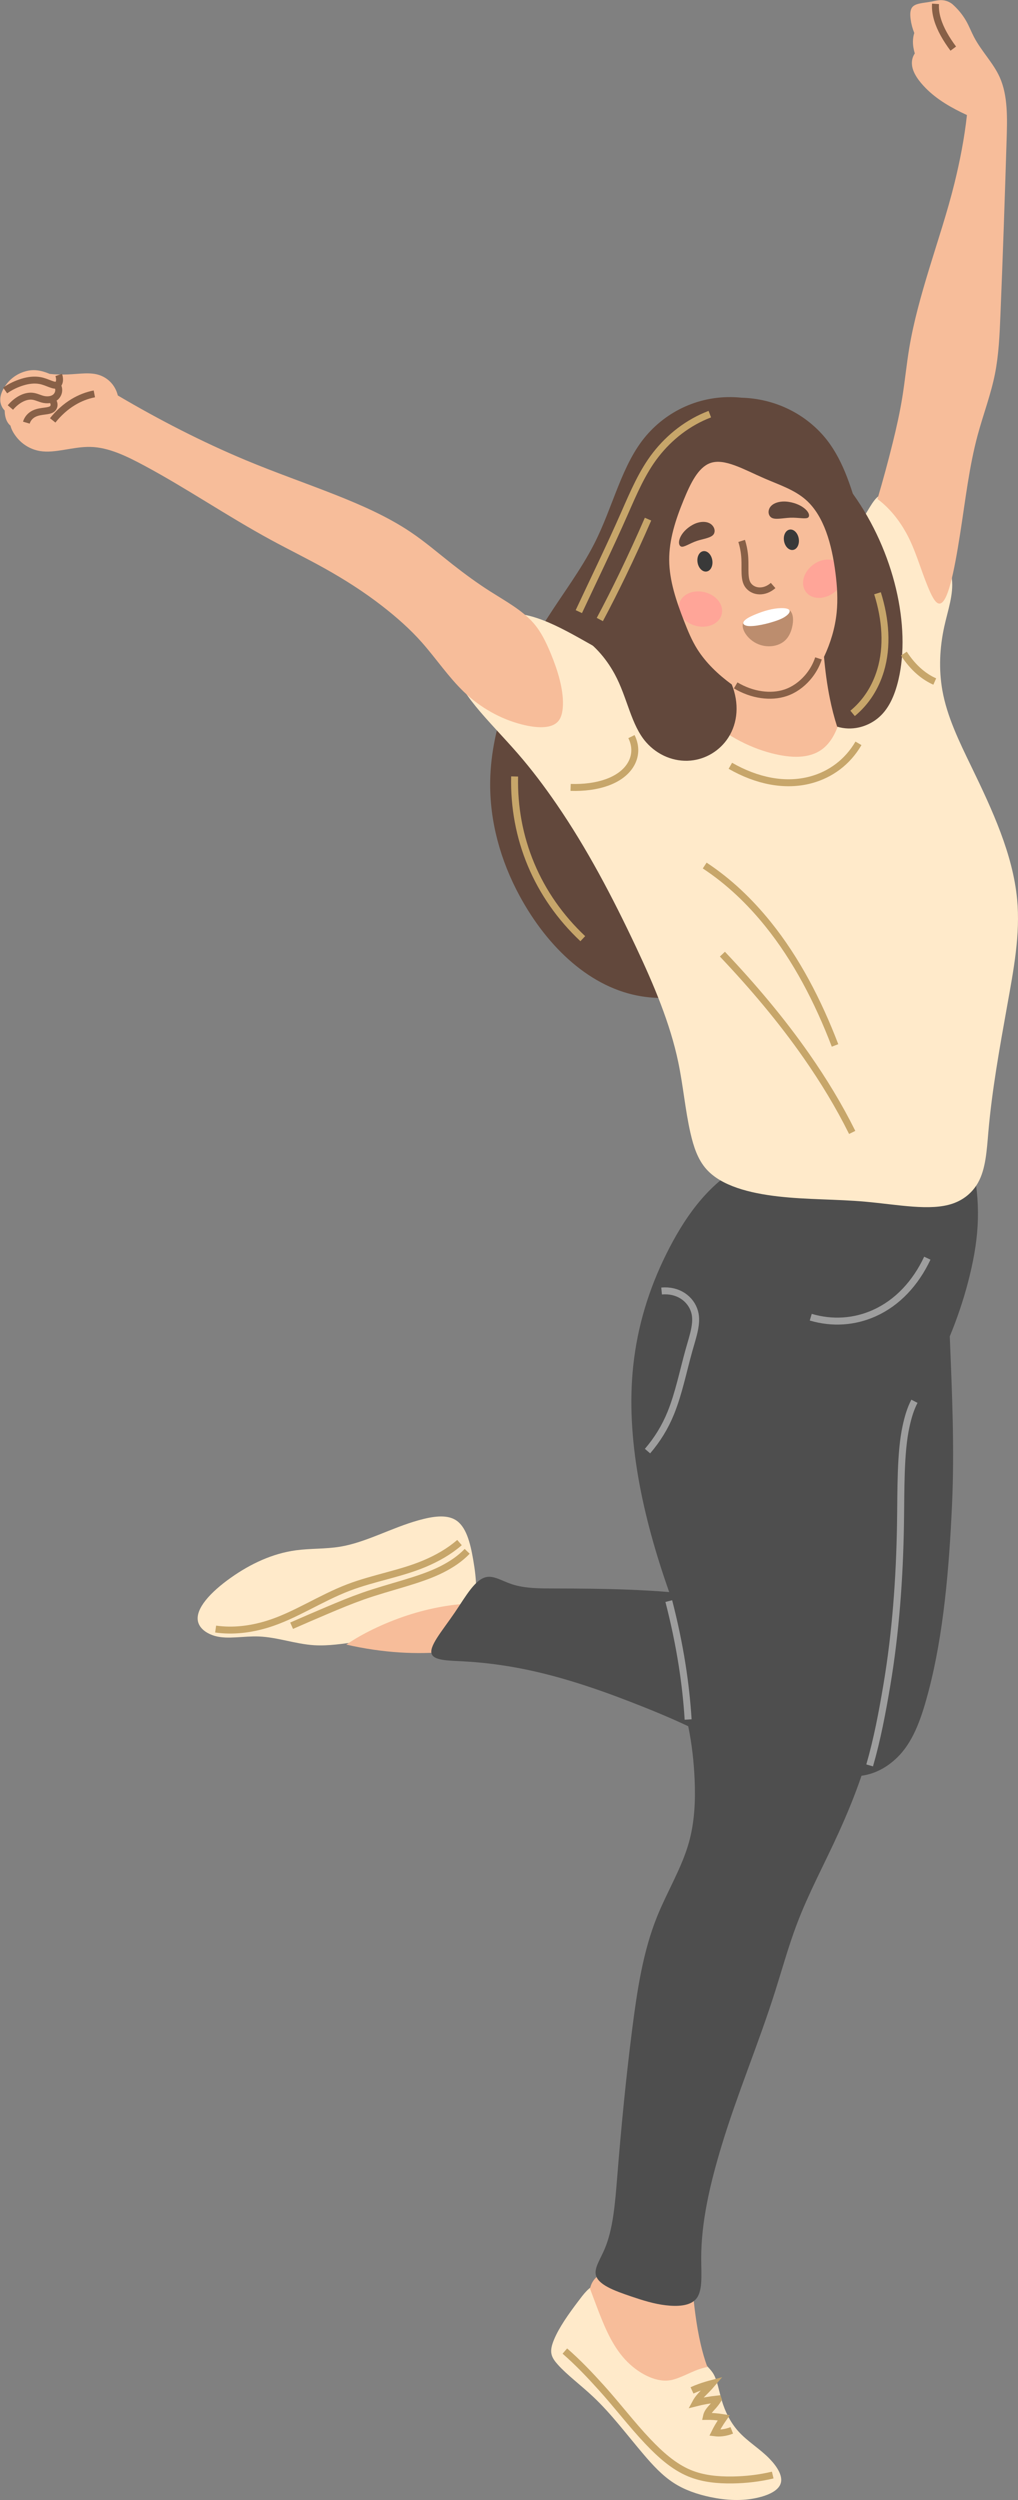 <?xml version="1.0" encoding="UTF-8"?><svg xmlns="http://www.w3.org/2000/svg" xmlns:xlink="http://www.w3.org/1999/xlink" height="3789.7" preserveAspectRatio="xMidYMid meet" version="1.0" viewBox="-0.4 -0.2 1544.3 3789.7" width="1544.3" zoomAndPan="magnify"><rect x="-0.4" y="-0.2" width="1544.3" height="3789.7" fill="#808080" stroke="none"/><defs><clipPath id="a"><path d="M 835 3461 L 1185 3461 L 1185 3789.5 L 835 3789.5 Z M 835 3461"/></clipPath><clipPath id="b"><path d="M 687 749 L 1543.879 749 L 1543.879 1830 L 687 1830 Z M 687 749"/></clipPath><clipPath id="c"><path d="M 796 3504 L 1232 3504 L 1232 3789.5 L 796 3789.5 Z M 796 3504"/></clipPath></defs><g><g id="change1_1"><path d="M 711.547 2445.422 C 725.602 2425.16 722.688 2394.781 717.434 2364.16 C 712.98 2338.211 706.684 2313.441 690.363 2303.711 C 676.203 2295.27 655.527 2298.551 634.961 2304.238 C 593.457 2315.711 554.797 2337.969 515.496 2344.422 C 493.184 2348.078 470.562 2346.91 448.527 2349.879 C 413.172 2354.66 379.898 2370.16 349.879 2391.379 C 318.816 2413.34 295.406 2438.691 300.02 2458.07 C 302.523 2468.602 313.25 2476.328 326.242 2479.879 C 345.445 2485.129 368.875 2479.641 392.219 2480.512 C 420.16 2481.559 447.773 2491.961 476.012 2493.75 C 498.102 2495.148 520.508 2491.34 543.043 2488.449 C 615.668 2479.16 686.07 2479.699 711.547 2445.422" fill="#ffeaca"/></g><g clip-path="url(#a)" id="change1_2"><path d="M 905.023 3462.238 C 893.125 3466.059 884.996 3477.371 876.469 3488.648 C 862.242 3507.461 847.516 3528.129 839.902 3546.762 C 836.789 3554.379 834.758 3561.551 836.188 3568.281 C 837.406 3574.02 841.176 3579.102 845.801 3584.289 C 859.551 3599.699 880.723 3615.41 899.531 3633.102 C 927.172 3659.102 950.707 3690.801 976.234 3720.738 C 990.016 3736.898 1004.309 3752.418 1021.578 3763.609 C 1038.211 3774.379 1057.422 3780.91 1077.23 3785.082 C 1101.129 3790.102 1125.5 3791.359 1148.34 3786.168 C 1165.52 3782.27 1180.738 3775.25 1184.031 3763.988 C 1187.27 3752.93 1178.738 3739.109 1166.961 3726.941 C 1152.262 3711.762 1133.48 3700.852 1119.52 3685.238 C 1107.82 3672.172 1099.621 3655.801 1094.531 3638.578 C 1090.25 3624.102 1087.789 3608.82 1082.27 3599.012 C 1079.738 3594.512 1076.559 3591.172 1073.391 3587.73 C 1006.18 3514.77 941.938 3451.371 905.023 3462.238" fill="#ffeaca"/></g><g id="change2_1"><path d="M 911.645 3446.578 C 902.438 3451.602 896.797 3459.23 894.613 3469.109 C 897.621 3477.23 900.664 3485.32 903.734 3493.41 C 914.703 3522.301 925.715 3550.512 944.477 3572.699 C 962.922 3594.52 988.887 3608.941 1009.852 3608.578 C 1018.91 3608.43 1026.77 3605.328 1034.781 3601.98 C 1043.879 3598.18 1052.602 3593.719 1061.309 3590.859 C 1065.121 3589.609 1068.91 3588.57 1072.77 3587.969 C 1068.43 3576.449 1065.16 3564.68 1062.352 3552.469 C 1056 3524.898 1052.43 3494.898 1049.84 3465.16 C 993.742 3441.41 939.219 3431.539 911.645 3446.578" fill="#f7bd9a"/></g><g id="change2_2"><path d="M 716.859 2430.73 C 701.348 2430.859 685.961 2432.531 670.688 2435.199 C 634.438 2441.551 599.133 2453.289 565.684 2469.48 C 551.598 2476.289 537.934 2483.961 524.973 2492.82 C 551.836 2498.949 579.031 2503.031 606.395 2504.738 C 630.684 2506.262 655.07 2505.922 679.375 2503.5 L 716.859 2430.73" fill="#f7bd9a"/></g><g id="change3_1"><path d="M 1120.879 1769.02 C 1070.449 1798.809 1036.75 1847.57 1010.27 1900.922 C 983.996 1953.84 966.602 2010.129 960.184 2070.52 C 948.66 2178.898 973.902 2297.629 1014.762 2413.18 C 993.777 2411.43 972.73 2410.328 951.695 2409.5 C 915.391 2408.078 878.988 2407.82 842.727 2407.75 C 819.398 2407.711 796.035 2407.941 775.766 2401.18 C 762.039 2396.609 749.891 2388.699 738.766 2390.219 C 720.836 2392.68 706.773 2418.738 689.68 2443.898 C 670.047 2472.789 648.367 2497.07 655.148 2508.43 C 660.332 2517.109 681.324 2517.102 703.418 2518.289 C 728.41 2519.641 753.594 2522.59 778.852 2527.039 C 837.645 2537.379 896.488 2556.512 955.625 2579.441 C 985.309 2590.949 1014.82 2602.969 1043.629 2616.57 C 1049.199 2643.328 1052.18 2670.461 1053.352 2697.629 C 1054.75 2730.039 1053.219 2762.539 1044.52 2793.281 C 1033.738 2831.379 1012.031 2866.578 996.516 2904.852 C 975.059 2957.801 966.195 3016.738 958.656 3075.609 C 949.137 3149.949 941.965 3224.602 935.941 3299.391 C 932.77 3338.77 929.832 3378.352 916.941 3408.781 C 910.352 3424.352 901.289 3437.211 903.367 3447.801 C 906.363 3463.039 930.965 3472.102 957.383 3481.031 C 974.578 3486.852 991.707 3492.238 1009.379 3494.32 C 1027.512 3496.469 1045.461 3495.359 1054.73 3485.648 C 1066.059 3473.781 1063.391 3449.328 1063.34 3423.359 C 1063.23 3367.648 1076.852 3309.781 1094.66 3251.148 C 1118.469 3172.781 1150.789 3096.648 1175.719 3017.719 C 1186.34 2984.102 1195.73 2950.172 1208.281 2916.898 C 1226.148 2869.539 1251.07 2823.852 1272.398 2776.68 C 1284.98 2748.859 1296.672 2720.602 1306.5 2691.648 C 1329.102 2688.559 1348.551 2676.828 1363.75 2660.82 C 1386.738 2636.59 1398.441 2600.719 1408.359 2562.941 C 1431.148 2476.129 1439.48 2376.289 1443.84 2280.461 C 1447.711 2195.359 1443.828 2110.641 1440.422 2025.578 C 1451.469 1998.801 1460.801 1971.43 1468.102 1943.469 C 1475.48 1915.191 1481.09 1886.488 1482.66 1857.48 C 1484.141 1830.191 1482.32 1802.738 1476.84 1775.699 C 1344.051 1723.66 1210.141 1716.289 1120.879 1769.02" fill="#4e4e4e"/></g><g id="change4_1"><path d="M 1124.512 602.68 C 1067.102 596.738 1014.609 619.898 980.207 659.84 C 942.633 703.449 929.906 767.82 900.785 824.621 C 880.719 863.75 853.68 899.469 829.664 937.02 C 780.277 1014.262 744.789 1098.641 743.227 1183.371 C 742.102 1244.41 758.77 1304.172 787.855 1357.84 C 830.68 1436.852 896.227 1498.051 973.281 1510.211 C 1089.578 1528.559 1211.27 1441.129 1281.621 1308.699 C 1362.102 1157.199 1354.512 967.219 1302.238 778.512 C 1290.23 735.18 1276.461 692.43 1249.238 660.93 C 1219.289 626.262 1174.578 604.059 1124.512 602.68" fill="#62483c"/></g><g clip-path="url(#b)" id="change1_3"><path d="M 1198.609 1048.02 C 1160.32 1074.988 1091.281 1058.578 1020.25 1033.449 C 991.738 1023.371 963.465 1012.449 936.539 998.859 C 883.113 971.891 834.562 936.41 787.027 930.359 C 758.32 926.719 731.277 933.871 711.984 950.68 C 696.098 964.52 685.945 984.129 687.691 1005.469 C 691.105 1047.238 740.871 1091.309 785.285 1142.34 C 806.246 1166.43 825.684 1192.281 844.094 1219.09 C 889.918 1285.82 928.672 1359.41 964.609 1435.738 C 991.57 1493 1016.199 1551.039 1028.52 1609.969 C 1036.141 1646.441 1039.121 1682.949 1047.07 1717.539 C 1051.77 1738 1058.07 1757.602 1071.461 1772.449 C 1094.102 1797.559 1136.27 1808.43 1179.969 1813.449 C 1223.859 1818.488 1268.32 1817.5 1312.488 1821.449 C 1361.988 1825.879 1410.809 1835.91 1444.59 1824.391 C 1461.809 1818.531 1474.82 1807.449 1483.16 1792.789 C 1494.898 1772.129 1496.461 1744.219 1498.91 1715.891 C 1504.391 1652.762 1515.859 1589.16 1527.602 1523.672 C 1537.281 1469.738 1547.59 1416.102 1542.559 1363.078 C 1536.102 1294.852 1505.219 1228.102 1473.07 1161.789 C 1454.66 1123.828 1436.18 1085.898 1429.172 1046.371 C 1423.531 1014.578 1425.051 981.609 1432.031 949.73 C 1437.488 924.75 1446.391 900.762 1443.59 877.25 C 1439.551 843.449 1411.199 812.109 1382.191 780.859 C 1365.77 763.18 1350.191 746.629 1337.602 749.52 C 1326.238 752.121 1318.602 770.988 1307.109 787.891 C 1299.301 799.371 1289.859 809.781 1281.941 820.941 C 1225.672 900.18 1246.27 1011.449 1198.609 1048.02" fill="#ffeaca"/></g><g id="change2_3"><path d="M 1100.859 651.48 C 1063.461 658.551 1031.059 684.43 1007.52 719.672 C 959.156 792.031 953.84 891.262 991.742 979.43 C 1026.66 1060.68 1095.59 1122.461 1169.969 1141.609 C 1198.82 1149.039 1226.82 1150.34 1246.75 1135.602 C 1293.738 1100.852 1286.25 981.422 1276.859 853.801 C 1273.512 808.172 1270.109 763.488 1251.16 727.371 C 1221.25 670.398 1160.781 639.621 1100.859 651.48" fill="#f7bd9a"/></g><g id="change5_1"><path d="M 1029.801 915.398 C 1033.238 901.199 1050.32 893.148 1068.23 897.41 C 1086.121 901.66 1097.859 916.539 1094.5 930.73 C 1091.129 944.93 1073.961 952.961 1056.07 948.719 C 1038.148 944.48 1026.5 929.621 1029.801 915.398" fill="#ffa598"/></g><g id="change5_2"><path d="M 1275.262 857.031 C 1266.391 845.43 1247.512 844.961 1232.84 856.07 C 1218.18 867.18 1213.441 885.531 1222.238 897.16 C 1231.039 908.789 1249.988 909.211 1264.66 898.121 C 1279.352 887.02 1284.02 868.719 1275.262 857.031" fill="#ffa598"/></g><g id="change4_2"><path d="M 1159.449 725.121 C 1127.672 711.371 1098.52 693.941 1076.949 701.809 C 1058.66 708.48 1047.102 732.449 1036.711 757.738 C 1024.48 787.52 1014.559 817.961 1014.77 848.781 C 1014.98 880.109 1025.5 911 1037.449 941.602 C 1043.16 956.23 1049.031 970.641 1057.398 983.898 C 1070.359 1004.449 1088.922 1022.238 1109.711 1037.422 C 1121.09 1065.82 1118.98 1095.32 1104.422 1117.949 C 1091.77 1137.602 1070.469 1150.641 1047.281 1152.75 C 1022.09 1155.039 997.137 1144.66 979.852 1125.059 C 956.707 1098.801 951.352 1057.039 932.062 1021.629 C 918.625 996.961 899.211 974.52 873.773 960.09 C 901.957 892.25 931.133 825.699 964.75 761.398 C 984.418 723.77 1005.051 687.16 1034.801 661.43 C 1058.219 641.18 1085.988 627.578 1117.172 627.77 C 1177.91 628.141 1244.16 679.609 1293.422 748.301 C 1356.719 836.559 1381.449 949.809 1362.578 1030.09 C 1356.719 1055 1347.219 1076.059 1330.27 1089.359 C 1314.078 1102.059 1291.469 1108.031 1269.531 1101.328 C 1265 1087.289 1261.398 1073 1258.461 1058.531 C 1254.262 1037.82 1251.48 1016.719 1249.629 995.531 C 1259.691 974.16 1266.391 951.691 1268.77 928.648 C 1270.828 908.711 1269.578 888.559 1267.02 868.488 C 1261.43 824.59 1249.648 782.441 1222.879 758.191 C 1205.48 742.43 1182.121 734.93 1159.449 725.121" fill="#62483c"/></g><g id="change4_3"><path d="M 1166.648 770.77 C 1170.32 762.43 1182.77 758.52 1195.98 760.57 C 1218.859 764.129 1230.641 778.629 1225.891 783.988 C 1222.949 787.309 1210.949 784.102 1198.379 784.609 C 1192.719 784.84 1187.102 785.738 1181.441 786.09 C 1176.859 786.379 1172.398 786.32 1169.441 784.18 C 1165.57 781.391 1164.371 775.809 1166.648 770.77" fill="#62483c"/></g><g id="change4_4"><path d="M 1079.578 795.578 C 1073.02 789.18 1060.629 789.539 1049.898 795.621 C 1030.199 806.781 1025.68 825.09 1032.762 828.289 C 1036.852 830.141 1046.102 823.238 1057.129 819.621 C 1062.191 817.961 1067.469 816.98 1072.551 815.352 C 1076.648 814.051 1080.5 812.391 1082.34 809.469 C 1084.898 805.391 1083.762 799.609 1079.578 795.578" fill="#62483c"/></g><g id="change6_1"><path d="M 1057.828 852.641 C 1056.359 844.121 1060.199 836.391 1066.34 835.328 C 1072.512 834.27 1078.66 840.32 1080.109 848.84 C 1081.57 857.359 1077.77 865.109 1071.602 866.148 C 1065.461 867.191 1059.27 861.172 1057.828 852.641" fill="#393939"/></g><g id="change6_2"><path d="M 1188.969 819.93 C 1187.5 811.398 1191.34 803.672 1197.488 802.609 C 1203.648 801.559 1209.801 807.602 1211.262 816.121 C 1212.711 824.648 1208.91 832.391 1202.75 833.43 C 1196.602 834.48 1190.41 828.461 1188.969 819.93" fill="#393939"/></g><path d="M 11246.797 29697.188 C 11273.984 29611.484 11289.883 29523.086 11295 29433.906 C 11304.297 29271.992 11277.812 29113.203 11346.992 29023.008 C 11427.109 28918.711 11592.383 28905.508 11724.102 29021.289" fill="none" stroke="#886047" stroke-width="105.369" transform="matrix(.1 0 0 -.1 0 3789.5)"/><path d="M 11156.211 27507.109 C 11279.219 27434.688 11411.211 27385.703 11548.789 27366.719 C 11672.188 27349.609 11797.305 27356.289 11913.203 27395.195 C 12041.016 27438.203 12153.516 27519.102 12244.102 27622.383 C 12318.594 27707.5 12376.484 27806.406 12412.617 27916.406" fill="none" stroke="#886047" stroke-width="105.369" transform="matrix(.1 0 0 -.1 0 3789.5)"/><g id="change7_1"><path d="M 1127.371 942.809 C 1131.191 935.531 1144.691 933.93 1158.309 930.309 C 1174.68 925.961 1189.559 919.199 1197.031 924.57 C 1203.18 928.988 1203.91 940.289 1200.93 951.84 C 1199.039 959.172 1195.648 966.02 1190.27 970.898 C 1183.73 976.852 1174.699 979.629 1165.48 979.512 C 1155.121 979.359 1145.23 975.48 1137.621 968.641 C 1128.672 960.609 1123.891 950.121 1127.371 942.809" fill="#bc8d6e"/></g><g id="change8_1"><path d="M 1129.602 947.469 C 1128.391 946.852 1127.449 946 1127.16 945.039 C 1127 944.488 1127.059 943.91 1127.23 943.328 C 1128.531 939 1136.441 934.961 1144.91 931.43 C 1157.922 925.988 1171.621 921.949 1184.141 921.648 C 1190.121 921.512 1195.43 922.262 1197.031 924.57 C 1197.559 925.328 1197.672 926.23 1197.43 927.211 C 1196.809 929.711 1193.781 932.578 1190.18 934.879 C 1185.27 938.02 1179.57 940.102 1173.82 941.941 C 1165.43 944.621 1156.98 946.691 1148.371 948 C 1144.73 948.559 1141.07 948.91 1137.449 948.91 C 1134.602 948.91 1131.719 948.559 1129.602 947.469" fill="#fff"/></g><g id="change2_4"><path d="M 808.668 944.051 C 791.91 925 767.367 911.59 743.738 896.609 C 723.797 883.961 704.703 869.949 686.102 855.359 C 664.902 838.75 644.617 821.148 622.047 806.039 C 587.484 782.898 547.738 765.43 507.566 749.57 C 462.617 731.82 417.129 716.078 372.371 697.371 C 306.082 669.672 240.961 636.211 178.324 599.289 C 174.742 584.59 164.609 573.711 151.691 568.852 C 137.262 563.41 119.926 566.762 102.309 567.41 C 93.199 567.738 84.031 567.629 74.941 566.578 C 66.844 563.141 58.434 560.809 50.305 560.871 C 45.273 560.898 40.395 561.871 35.699 563.43 C 22.336 567.871 11.371 577.121 4.77 589.27 C 1.656 595 -0.375 601.191 0.059 607.328 C 0.438 612.73 2.609 618.012 6.668 622.078 C 6.789 627.789 7.738 633.379 10.02 638.012 C 11.359 640.719 13.121 643.121 15.469 645.031 C 17.164 651.789 20.832 657.66 25.086 662.941 C 33.777 673.73 46.336 681.23 60.316 683.551 C 83.301 687.371 109.996 676.738 136.555 677.262 C 164.34 677.809 191.848 691.328 218.957 705.871 C 282.617 740 344.367 782.23 410.191 818.02 C 437.219 832.711 464.902 846.25 491.773 861.238 C 522.352 878.289 551.934 897.129 579.473 918.539 C 601.086 935.34 621.758 953.469 639.781 973.891 C 661.656 998.68 679.957 1026.199 703.406 1048.66 C 728.332 1072.539 759.047 1089.898 791.695 1098.109 C 813.406 1103.57 834.613 1104.629 845.07 1094.531 C 851.293 1088.52 853.254 1078.898 853.566 1068.148 C 854.25 1044.789 846.062 1016.77 835.105 990.449 C 828.16 973.77 820.516 957.512 808.668 944.051" fill="#f7bd9a"/></g><g id="change2_5"><path d="M 1330.719 756.199 C 1348.859 769.801 1363.078 787.621 1373.949 807.031 C 1388.102 832.32 1395.691 861.48 1407.07 889.031 C 1412.449 902.059 1418.238 914.211 1424.191 914.762 C 1437.129 915.961 1446.852 867.859 1456.191 808.441 C 1464.109 758.078 1469.809 707.129 1482.73 659.32 C 1491.199 627.988 1502.68 598.02 1508.891 566.898 C 1514.762 537.469 1516.012 507.109 1517.27 476.75 C 1520.91 388.949 1523.891 300.051 1526.57 213.609 C 1527.648 179.09 1528.75 144.98 1516.219 116.988 C 1506.52 95.301 1488.52 77.66 1477.172 55.969 C 1472.961 47.941 1469.73 39.352 1465.211 31.48 C 1459.738 21.949 1452.559 13.301 1444.129 5.871 C 1439.328 2.191 1433.648 0.199 1427.898 0.012 C 1422.551 -0.16 1417.16 1.34 1411.672 2.359 C 1400.09 4.512 1388.512 4.602 1383.59 10.609 C 1380.078 14.898 1380.102 21.859 1381.012 28.898 C 1381.93 36.051 1383.809 43.051 1386.57 49.828 C 1385.211 53.949 1384.59 58.211 1384.531 62.512 C 1384.449 68.621 1385.531 74.801 1387.352 80.84 C 1383.641 86.129 1382.422 92.32 1383.121 98.699 C 1384.441 110.531 1393.41 122.789 1404.059 133.559 C 1421.199 150.898 1442.98 163.359 1466.441 174.219 C 1462.59 209.172 1455.871 243.68 1447.449 277.84 C 1436.66 321.609 1422.121 364.691 1408.898 408.109 C 1396.852 447.691 1385.539 487.68 1378.891 527.621 C 1374.762 552.469 1372.398 577.281 1368.422 601.91 C 1364.68 625.078 1359.531 648.031 1353.891 670.859 C 1346.828 699.461 1339.078 727.922 1330.719 756.199" fill="#f7bd9a"/></g><path d="M 14187.695 37838.086 C 14182.617 37759.805 14194.102 37683.594 14216.484 37606.484 C 14260.312 37455.391 14351.289 37301.992 14457.109 37159.805" fill="none" stroke="#886047" stroke-width="105.369" transform="matrix(.1 0 0 -.1 0 3789.5)"/><path d="M 74.141 31978.008 C 156.055 32035.312 246.055 32077.891 339.727 32106.289 C 426.992 32132.812 518.008 32143.789 603.477 32128.008 C 717.227 32107.109 817.852 32033.906 867.227 32064.805 C 900.586 32085.586 909.688 32145.703 887.109 32213.008" fill="none" stroke="#886047" stroke-width="105.369" transform="matrix(.1 0 0 -.1 0 3789.5)"/><path d="M 876.25 32037.695 C 899.062 31983.203 884.258 31926.094 849.18 31888.008 C 806.719 31841.914 735.234 31828.398 664.883 31840.586 C 602.852 31851.406 546.211 31885.898 482.422 31891.211 C 374.453 31900.312 249.297 31832.812 153.633 31719.492" fill="none" stroke="#886047" stroke-width="105.369" transform="matrix(.1 0 0 -.1 0 3789.5)"/><path d="M 796.758 31820.781 C 824.805 31778.984 821.992 31733.789 794.961 31705.117 C 746.758 31653.789 618.125 31676.719 514.961 31627.383 C 458.867 31600.586 414.297 31553.203 395.703 31490" fill="none" stroke="#886047" stroke-width="105.369" transform="matrix(.1 0 0 -.1 0 3789.5)"/><path d="M 795.352 31524.414 C 884.375 31635.508 988.555 31730.586 1107.422 31802.188 C 1205.508 31861.289 1312.891 31904.219 1427.148 31926.211" fill="none" stroke="#886047" stroke-width="105.369" transform="matrix(.1 0 0 -.1 0 3789.5)"/><path d="M 13867.891 16655.312 C 13806.602 16536.602 13770.703 16413.086 13740.195 16272.891 C 13652.695 15870.703 13664.805 15312.305 13656.289 14789.492 C 13643.008 13972.383 13583.203 13143.984 13448.906 12348.594 C 13379.492 11937.812 13303.711 11533.398 13188.594 11135.391" fill="none" stroke="#9e9e9e" stroke-width="105.369" transform="matrix(.1 0 0 -.1 0 3789.5)"/><path d="M 12295 17929.805 C 12624.609 17832.188 12958.789 17857.305 13256.016 17989.883 C 13609.414 18147.5 13884.492 18444.414 14063.516 18824.414" fill="none" stroke="#9e9e9e" stroke-width="105.369" transform="matrix(.1 0 0 -.1 0 3789.5)"/><path d="M 10032.383 18326.406 C 10278.711 18350.508 10478.281 18211.094 10534.414 18008.086 C 10580.508 17841.211 10507.812 17642.812 10449.883 17436.289 C 10358.281 17109.609 10293.516 16777.188 10171.602 16476.719 C 10085.391 16264.219 9967.031 16072.109 9818.711 15899.883" fill="none" stroke="#9e9e9e" stroke-width="105.369" transform="matrix(.1 0 0 -.1 0 3789.5)"/><path d="M 10141.602 13626.211 C 10223.594 13308.086 10291.797 12986.914 10342.891 12663.008 C 10386.406 12387.383 10417.695 12109.883 10434.805 11831.094" fill="none" stroke="#9e9e9e" stroke-width="105.369" transform="matrix(.1 0 0 -.1 0 3789.5)"/><g clip-path="url(#c)"><path d="M 8564.883 2257.617 C 8764.727 2083.789 8947.539 1891.211 9124.336 1695 C 9363.359 1429.805 9579.57 1144.492 9822.93 888.086 C 10013.008 688.008 10216.016 505.508 10455.117 406.094 C 10656.992 322.188 10882.109 300.586 11108.203 303.711 C 11313.086 306.602 11517.305 330.312 11718.203 377.891" fill="none" stroke="#c7a66a" stroke-width="105.369" transform="matrix(.1 0 0 -.1 0 3789.5)"/></g><path d="M 10493.594 1661.484 C 10533.008 1679.492 10573.203 1695.586 10613.984 1710.195 C 10675.703 1732.305 10738.906 1751.211 10802.695 1768.008 C 10774.688 1735.117 10745.117 1703.398 10715 1672.383 C 10677.695 1633.984 10638.281 1597.617 10605.312 1557.109 C 10583.398 1530.195 10563.711 1501.797 10547.383 1471.406 C 10600.898 1485.117 10654.805 1496.602 10709.102 1506.289 C 10768.594 1516.992 10828.398 1525.312 10888.516 1531.602 L 10890.703 1525.391 C 10870.508 1492.383 10846.914 1461.602 10821.914 1432.188 C 10794.492 1400 10763.398 1370.781 10742.305 1337.109 C 10728.789 1315.391 10718.516 1292.305 10713.203 1267.617 C 10751.719 1268.203 10790.195 1266.992 10828.594 1264.297 C 10877.617 1260.781 10926.484 1254.805 10975.117 1246.914 C 10945.195 1203.984 10916.719 1160.117 10890.312 1115.195 C 10871.797 1083.594 10854.414 1051.602 10838.281 1018.789 C 10877.305 1013.711 10916.406 1013.984 10955.195 1018.711 C 11003.516 1024.492 11051.094 1037.383 11097.305 1055.391" fill="none" stroke="#c7a66a" stroke-width="105.369" transform="matrix(.1 0 0 -.1 0 3789.5)"/><path d="M 7083.047 14380.781 C 6975.938 14269.219 6848.281 14183.281 6701.172 14108.398 C 6371.367 13940.312 5925.391 13850.195 5502.266 13701.211 C 5319.688 13636.914 5140.312 13562.305 4961.602 13486.602 C 4780.508 13409.805 4599.688 13332.305 4419.727 13252.891" fill="none" stroke="#c7a66a" stroke-width="105.369" transform="matrix(.1 0 0 -.1 0 3789.5)"/><path d="M 3267.227 13202.188 C 3530.234 13165 3793.633 13197.617 4047.305 13274.492 C 4464.336 13401.016 4853.984 13668.789 5283.945 13832.617 C 5662.852 13976.914 6072.969 14040.898 6434.57 14193.203 C 6627.383 14274.414 6809.023 14376.797 6966.68 14513.398" fill="none" stroke="#c7a66a" stroke-width="105.369" transform="matrix(.1 0 0 -.1 0 3789.5)"/><path d="M 9575.234 26731.094 C 9648.672 26583.281 9641.758 26428.203 9556.68 26294.883 C 9407.266 26060.703 9057.617 25947.695 8652.305 25960.781" fill="none" stroke="#c7a66a" stroke-width="105.369" transform="matrix(.1 0 0 -.1 0 3789.5)"/><path d="M 13707.812 27989.102 C 13775.586 27884.883 13854.883 27789.805 13947.5 27711.094 C 14016.602 27652.383 14092.695 27602.695 14176.289 27565.781" fill="none" stroke="#c7a66a" stroke-width="105.369" transform="matrix(.1 0 0 -.1 0 3789.5)"/><path d="M 10954.805 23433.203 C 11417.383 22945.195 11852.109 22431.602 12232.188 21886.602 C 12489.883 21516.992 12723.594 21133.711 12923.711 20730.586" fill="none" stroke="#c7a66a" stroke-width="105.369" transform="matrix(.1 0 0 -.1 0 3789.5)"/><path d="M 10686.289 24776.406 C 11054.297 24534.102 11369.883 24231.484 11646.289 23889.102 C 12077.109 23355.391 12406.719 22719.883 12663.398 22049.414" fill="none" stroke="#c7a66a" stroke-width="105.369" transform="matrix(.1 0 0 -.1 0 3789.5)"/><path d="M 11075.391 26288.594 C 11475.312 26059.102 11905.703 25969.219 12299.219 26075.898 C 12597.695 26156.797 12853.906 26345.703 13018.906 26628.789" fill="none" stroke="#c7a66a" stroke-width="105.369" transform="matrix(.1 0 0 -.1 0 3789.5)"/><path d="M 10763.984 31619.102 C 10433.086 31493.086 10153.789 31273.008 9944.531 31004.883 C 9740.195 30743.008 9606.406 30425.898 9467.734 30110.781 C 9247.969 29611.289 9008.203 29120 8776.758 28625.391" fill="none" stroke="#c7a66a" stroke-width="105.369" transform="matrix(.1 0 0 -.1 0 3789.5)"/><path d="M 7802.773 26126.602 C 7792.148 25662.109 7876.367 25210.312 8051.719 24791.719 C 8228.75 24369.219 8494.961 23989.102 8836.914 23667.695" fill="none" stroke="#c7a66a" stroke-width="105.369" transform="matrix(.1 0 0 -.1 0 3789.5)"/><path d="M 9826.484 30027.383 C 9701.953 29741.914 9572.5 29458.594 9436.914 29178.398 C 9327.305 28951.992 9213.75 28727.617 9095.352 28505.703" fill="none" stroke="#c7a66a" stroke-width="105.369" transform="matrix(.1 0 0 -.1 0 3789.5)"/><path d="M 13307.812 28903.789 C 13432.812 28504.102 13463.203 28097.305 13354.414 27734.414 C 13278.789 27482.383 13138.711 27255.586 12929.883 27082.891" fill="none" stroke="#c7a66a" stroke-width="105.369" transform="matrix(.1 0 0 -.1 0 3789.5)"/></g></svg>